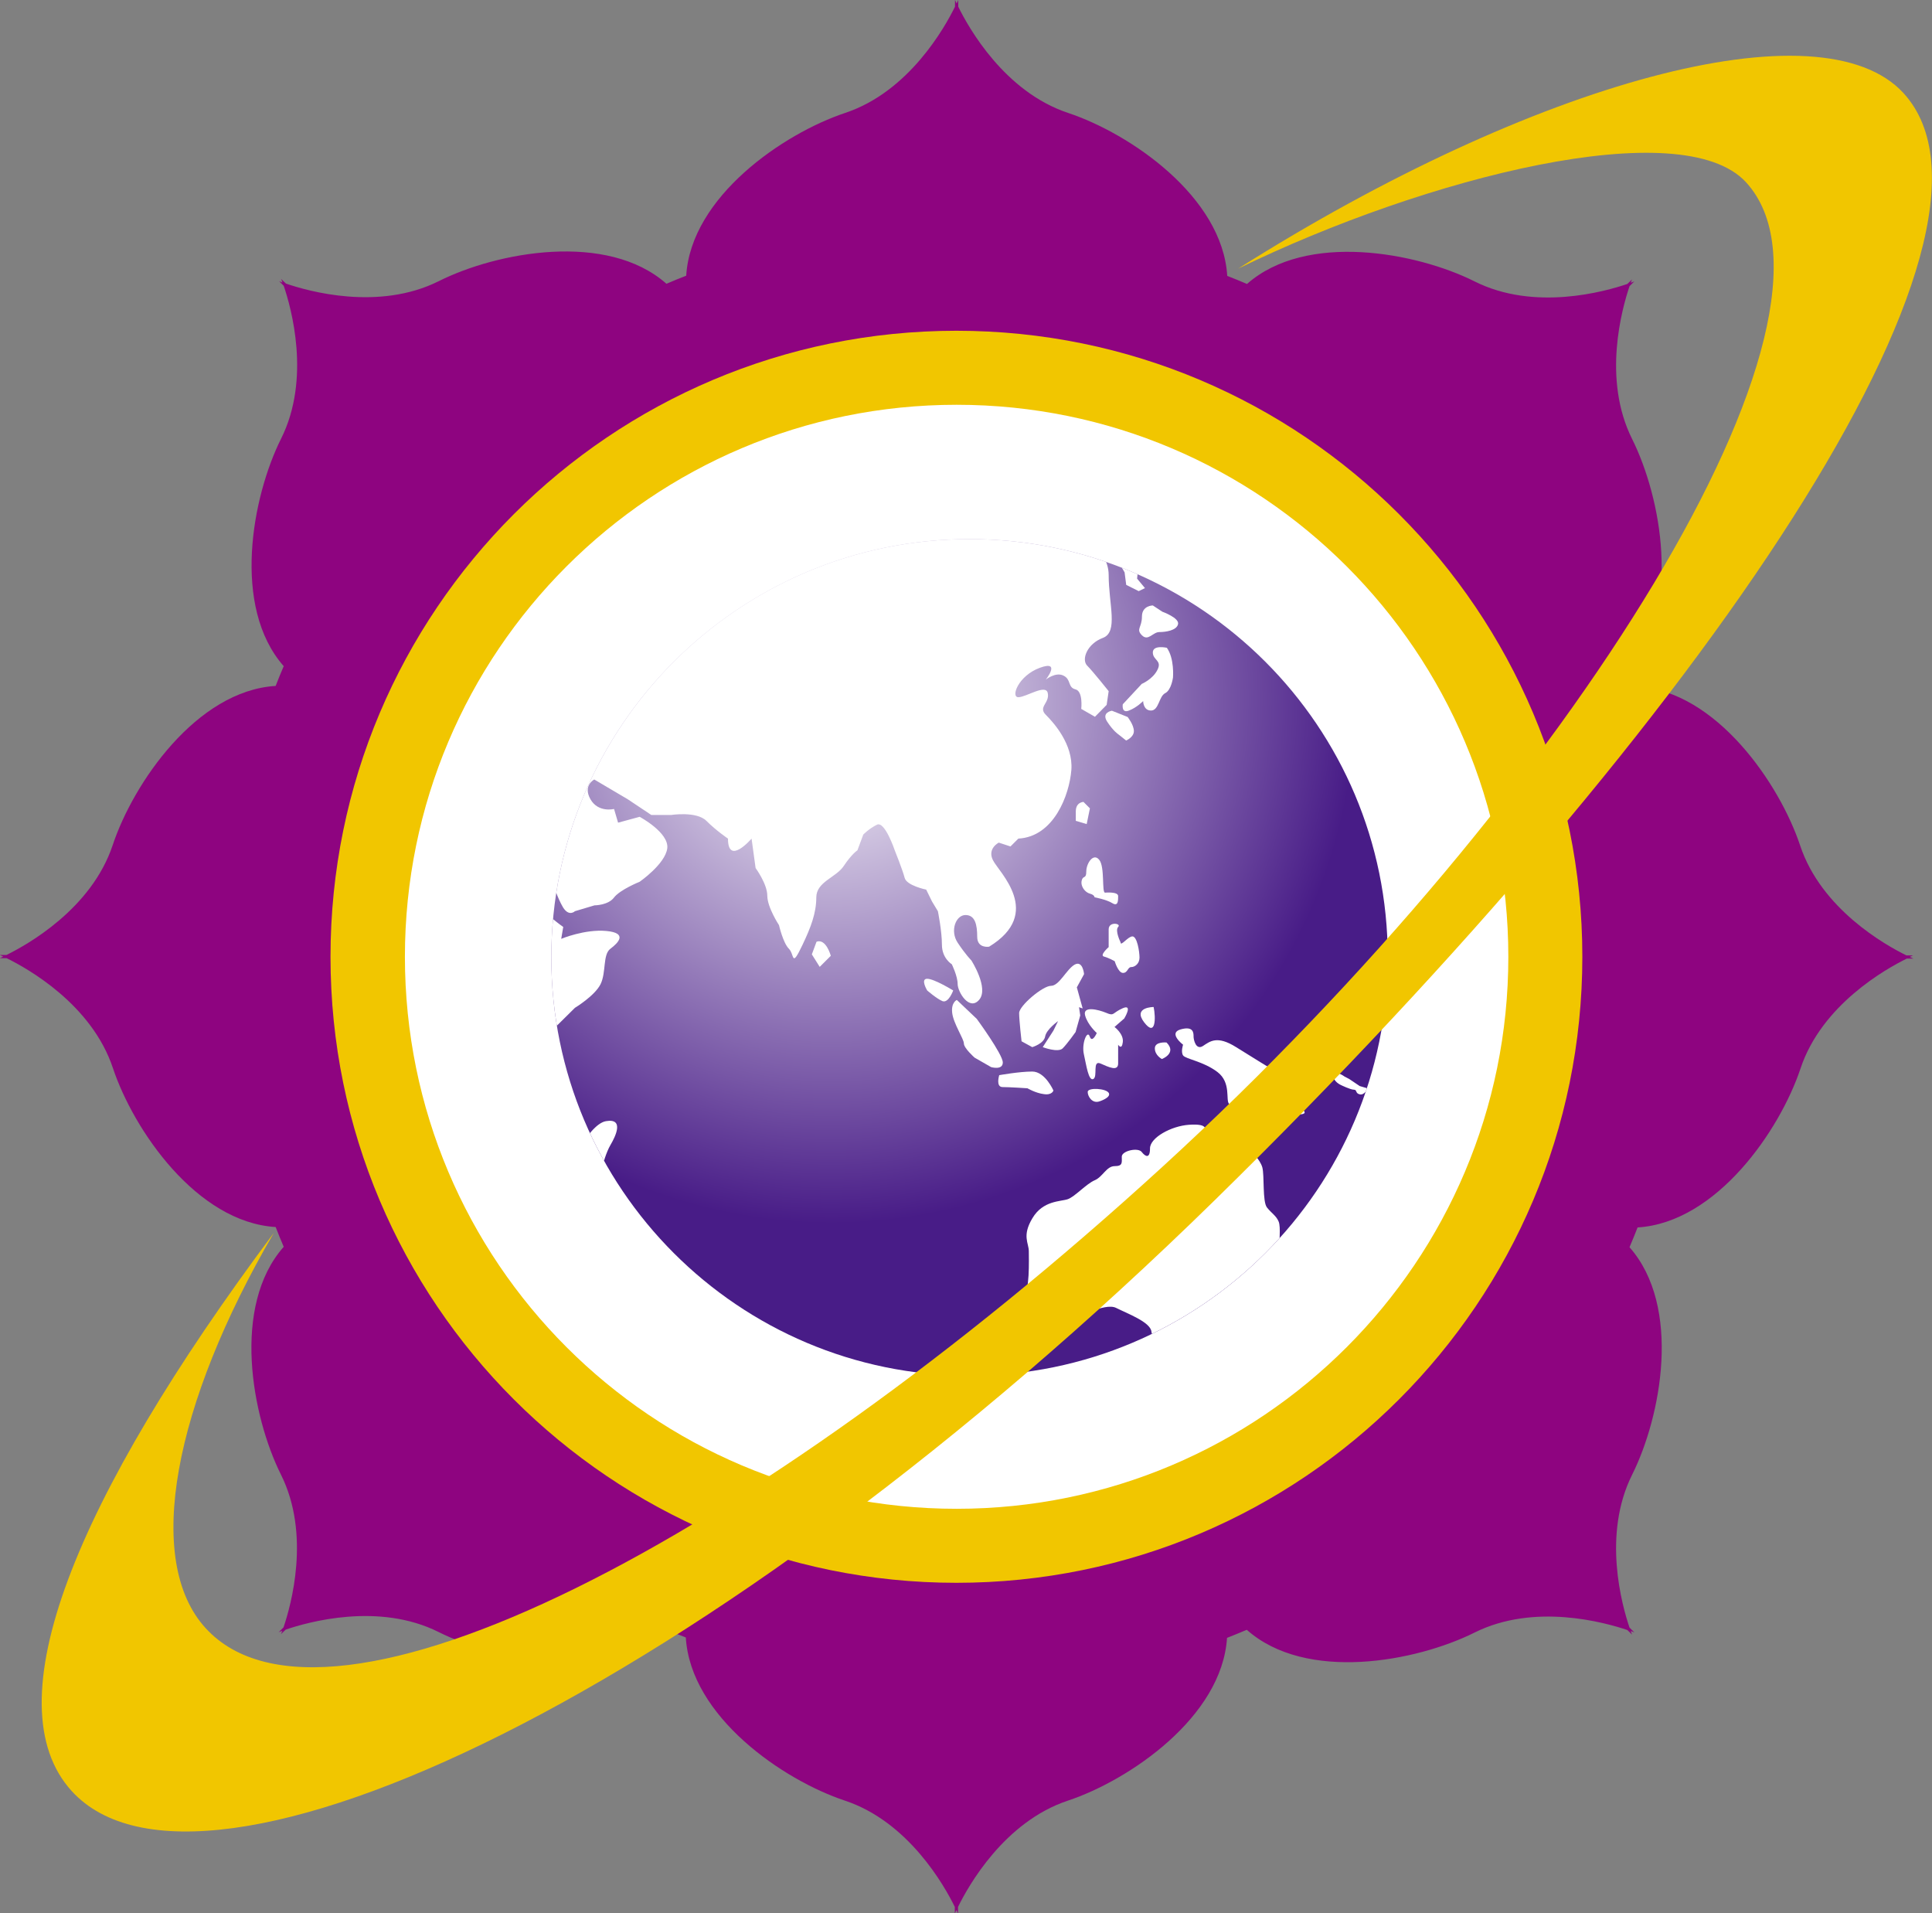 <?xml version="1.0" encoding="UTF-8"?>
<svg id="_レイヤー_2" data-name="レイヤー 2" xmlns="http://www.w3.org/2000/svg" xmlns:xlink="http://www.w3.org/1999/xlink" viewBox="0 0 95.81 94.87">
  <rect x="0" y="0" width="95.81" height="94.87" fill="#808080" stroke="none"/>
  <defs>
    <style>
      .cls-1 {
        fill: #fff;
      }

      .cls-2 {
        fill: #8e0480;
      }

      .cls-3 {
        fill: url(#radial-gradient);
      }

      .cls-4 {
        fill: #f1c600;
      }

      .cls-5 {
        clip-path: url(#clippath);
      }
    </style>
    <radialGradient id="radial-gradient" cx="41.23" cy="34.65" fx="41.23" fy="34.65" r="26.02" gradientUnits="userSpaceOnUse">
      <stop offset="0" stop-color="#fff"/>
      <stop offset="1" stop-color="#481c87"/>
    </radialGradient>
    <clipPath id="clippath">
      <path class="cls-3" d="M68.82,47.47c0,11.46-9.29,20.74-20.74,20.74s-20.74-9.29-20.74-20.74,9.29-20.74,20.74-20.74,20.74,9.29,20.74,20.74Z"/>
    </clipPath>
  </defs>
  <g id="_レイヤー_1-2" data-name="レイヤー 1">
    <path class="cls-2" d="M94.7,47.45c.11-.05,.17-.08,.17-.08h-.33c-1.04-.51-4.22-2.29-5.27-5.45-1.02-3.06-4.15-7.64-8.07-7.88-.13-.33-.26-.66-.4-.98,2.6-2.94,1.58-8.4,.14-11.29-1.49-2.98-.5-6.48-.13-7.58l.24-.24s-.06,.03-.18,.07c.04-.12,.07-.17,.07-.17l-.24,.23c-1.09,.37-4.6,1.37-7.58-.13-2.88-1.44-8.34-2.46-11.28,.13-.32-.14-.65-.27-.98-.4-.24-3.93-4.82-7.06-7.89-8.08-3.16-1.05-4.94-4.23-5.45-5.27v-.33s-.03,.06-.08,.17c-.05-.11-.08-.17-.08-.17V.33c-.51,1.04-2.29,4.22-5.45,5.27-3.06,1.02-7.64,4.15-7.88,8.07-.33,.13-.66,.26-.98,.4-2.94-2.6-8.4-1.58-11.29-.13-2.98,1.49-6.48,.5-7.58,.12l-.24-.23s.02,.06,.07,.18c-.11-.04-.17-.07-.17-.07l.23,.23c.37,1.09,1.36,4.6-.13,7.58-1.44,2.88-2.46,8.34,.13,11.28-.14,.32-.27,.65-.4,.98-3.92,.24-7.06,4.82-8.08,7.89-1.05,3.16-4.23,4.94-5.27,5.45h-.33s.06,.03,.17,.08c-.11,.05-.17,.08-.17,.08H.33c1.04,.51,4.22,2.29,5.27,5.45,1.02,3.06,4.15,7.64,8.07,7.88,.13,.33,.26,.66,.4,.98-2.6,2.94-1.58,8.4-.14,11.29,1.49,2.98,.5,6.49,.13,7.58l-.24,.24s.06-.03,.18-.07c-.04,.11-.07,.17-.07,.17l.24-.23c1.09-.37,4.6-1.37,7.58,.12,2.88,1.44,8.33,2.46,11.28-.13,.32,.14,.65,.27,.98,.4,.24,3.93,4.82,7.07,7.89,8.09,3.16,1.05,4.94,4.23,5.45,5.27v.33s.03-.06,.08-.17c.05,.11,.08,.17,.08,.17v-.33c.51-1.04,2.29-4.22,5.45-5.27,3.06-1.02,7.64-4.15,7.89-8.07,.33-.13,.65-.26,.98-.4,2.94,2.61,8.4,1.58,11.29,.14,2.98-1.49,6.48-.5,7.58-.13l.24,.23s-.03-.06-.07-.18c.11,.04,.18,.07,.18,.07l-.24-.24c-.37-1.09-1.36-4.6,.13-7.58,1.44-2.88,2.47-8.33-.13-11.28,.14-.32,.27-.65,.4-.98,3.92-.24,7.06-4.82,8.08-7.88,1.05-3.16,4.23-4.94,5.27-5.45h.33s-.06-.03-.17-.08Z"/>
    <path class="cls-4" d="M78.47,47.44c0,17.14-13.9,31.04-31.04,31.04s-31.04-13.9-31.04-31.04,13.9-31.04,31.04-31.04,31.04,13.9,31.04,31.04Z"/>
    <path class="cls-1" d="M73.81,47.44c0,14.56-11.81,26.37-26.37,26.37s-26.37-11.81-26.37-26.37,11.81-26.37,26.37-26.37,26.37,11.81,26.37,26.37Z"/>
    <path class="cls-1" d="M74.8,47.44c0,15.12-12.25,27.37-27.36,27.37s-27.36-12.25-27.36-27.37,12.25-27.37,27.36-27.37,27.36,12.25,27.36,27.37Z"/>
    <g>
      <path class="cls-3" d="M68.82,47.47c0,11.46-9.29,20.74-20.74,20.74s-20.74-9.29-20.74-20.74,9.29-20.74,20.74-20.74,20.74,9.29,20.74,20.74Z"/>
      <g class="cls-5">
        <g>
          <path class="cls-1" d="M60.63,22.76s-1.27-.68-1.56,0c-.29,.68,.58,1.27,.68,1.95,.1,.68,.58,1.37-.19,1.75-.78,.39-1.85-1.85-1.85-2.73s.29-1.85-.29-1.66c-.59,.2,.19,1.95-.49,1.27-.68-.68-.88-.78-.88-.19s-.2,.97-1.27,.97-2.05,.58-1.85,1.37c.19,.78,2.05,1.56,2.05,3.02s.49,2.83-.29,3.12c-.78,.29-1.07,1.07-.78,1.37,.29,.29,1.07,1.27,1.07,1.27l-.1,.68-.58,.59-.68-.39s.1-.88-.29-.97c-.39-.1-.2-.49-.59-.68-.39-.2-.88,.2-.88,.2,0,0,.78-.98-.29-.59-1.07,.39-1.46,1.46-1.07,1.46s1.37-.68,1.46-.2c.1,.49-.49,.68-.1,1.07,.39,.39,1.36,1.46,1.27,2.73-.1,1.27-.88,3.32-2.63,3.41l-.39,.39-.58-.19s-.58,.29-.29,.87c.29,.59,2.53,2.63-.19,4.29,0,0-.59,.1-.59-.49s-.1-1.08-.58-1.08-.78,.78-.39,1.37c.39,.59,.68,.88,.68,.88,0,0,.88,1.37,.39,1.95-.49,.58-1.07-.39-1.07-.78s-.29-.98-.29-.98c0,0-.49-.29-.49-.97s-.2-1.66-.2-1.66l-.29-.48-.29-.59s-.98-.2-1.07-.59c-.1-.39-.49-1.36-.49-1.36,0,0-.49-1.46-.88-1.27-.39,.19-.68,.49-.68,.49l-.29,.78s-.29,.19-.68,.78c-.39,.58-1.36,.78-1.36,1.56s-.28,1.5-.68,2.34c-.57,1.2-.39,.49-.68,.2-.29-.29-.49-1.17-.49-1.17,0,0-.58-.88-.58-1.46s-.58-1.37-.58-1.37l-.2-1.46s-1.17,1.37-1.17,0c0,0-.58-.39-1.07-.88-.49-.49-1.76-.29-1.76-.29h-.97l-1.17-.78-1.66-.98s-.58,.29-.19,.98c.39,.68,1.17,.48,1.17,.48l.2,.68,1.07-.29s1.46,.78,1.37,1.56c-.1,.78-1.37,1.66-1.37,1.66,0,0-.97,.39-1.27,.78-.29,.39-.97,.39-.97,.39l-.97,.29s-.29,.29-.59-.19c-.29-.49-.49-1.17-.49-1.17l-.39-1.17-.78-.68-.68-.78-.19-.88-.39-.68-.29-.58h-.68l.19,.68,.58,.78s.19,1.27,.49,1.36c.29,.1,.2,.78,.49,1.46,.29,.68,1.17,1.37,1.17,1.66s.98,.97,.98,.97l-.1,.59s1.17-.49,2.24-.39c1.07,.1,.59,.59,.2,.88-.39,.29-.2,1.17-.49,1.76-.29,.58-1.27,1.17-1.27,1.17l-.98,.97s.39,.78-.29,.97c-.68,.2-.59,.88-.59,1.85s.29,.58,.19,1.56c-.1,.97-.1,1.65-.1,1.65,0,0,.1,.39-.68,.39s-.78,.48-.78,.48l-.49,.39s-3.61-4.58-3.31-13.26l1.17-6.92s1.85,.58,1.95,.1c.1-.48,.39-1.66,.1-1.85-.29-.19-1.66-.19-1.66-.19l1.07-2.15,2.24,.29-.1-.78-1.46-.39s4.58-12.77,20.37-13.84c15.79-1.07,15.5,3.51,15.5,3.51Z"/>
          <path class="cls-1" d="M29.89,57.77s.16-.62,.39-1.01c.23-.39,.7-1.33-.23-1.17-.93,.16-2.18,2.81-2.18,3.74s.62,.94,1.01,.62c.39-.31,1.01-2.18,1.01-2.18Z"/>
          <path class="cls-1" d="M40.49,46.7l-.23,.62,.39,.62,.55-.55s-.23-.86-.7-.7Z"/>
          <path class="cls-1" d="M54.83,26.59l1.25,1.09,.39,.23-.08,.78,.39,.47-.31,.15-.62-.31-.08-.62-.55-.94s-.54-.46-.39-.86Z"/>
          <path class="cls-1" d="M57.17,30.02s-.54,0-.54,.55-.31,.62,0,.93c.31,.31,.54-.16,.86-.16s.86-.08,.93-.39c.08-.31-.78-.62-.78-.62l-.47-.31Z"/>
          <path class="cls-1" d="M57.87,32.12s-.7-.16-.7,.23,.47,.39,.23,.86c-.23,.47-.78,.7-.78,.7l-.94,1.01s-.08,.47,.31,.31c.39-.15,.7-.47,.7-.47,0,0,0,.47,.39,.47s.39-.7,.7-.86c.31-.15,.39-.78,.39-.78,0,0,.08-.94-.31-1.48Z"/>
          <path class="cls-1" d="M55.84,36.72s.39-.16,.39-.47-.31-.7-.31-.7l-.78-.31s-.54,.08-.23,.55c.31,.47,.55,.62,.55,.62l.39,.31Z"/>
          <path class="cls-1" d="M53.74,39.76s-.39,0-.39,.47v.47l.54,.16,.16-.78-.31-.31Z"/>
          <path class="cls-1" d="M54.81,44.26s.64-.06,.64,.17,0,.53-.29,.35c-.29-.18-.88-.29-.88-.29,0,0,0-.12-.23-.18-.23-.06-.47-.35-.41-.64,.06-.29,.23-.06,.23-.46s.35-.94,.64-.58c.29,.35,.12,1.63,.29,1.63Z"/>
          <path class="cls-1" d="M55.57,46.72s-.29-.58-.12-.76c.18-.17-.47-.29-.47,.12v.88s-.47,.41-.23,.47c.23,.06,.53,.23,.53,.23,0,0,.17,.58,.41,.58s.23-.29,.41-.29,.41-.17,.41-.47-.12-1.05-.35-1.05-.59,.53-.59,.29Z"/>
          <path class="cls-1" d="M53.41,48.94l.35-.64s-.06-.7-.47-.47c-.41,.24-.76,1.05-1.17,1.05s-1.58,.99-1.58,1.35,.12,1.4,.12,1.4l.53,.29s.58-.17,.64-.53c.06-.35,.64-.76,.64-.76l-.23,.47-.53,.82s.76,.29,.99,.06c.23-.23,.64-.81,.64-.81l.23-.82-.06-.41,.18,.06-.29-1.05Z"/>
          <path class="cls-1" d="M47.27,49.11s-.23,.64-.53,.53c-.29-.12-.76-.53-.76-.53,0,0-.35-.58,0-.58s1.29,.58,1.29,.58Z"/>
          <path class="cls-1" d="M48.44,50.52l-.99-.94s-.29,.12-.23,.64c.06,.53,.58,1.29,.58,1.52s.53,.7,.53,.7l.82,.47s.58,.17,.58-.23-1.29-2.16-1.29-2.16Z"/>
          <path class="cls-1" d="M49.55,53.32s-.18,.58,.17,.58,1.23,.06,1.23,.06c0,0,.41,.24,.82,.29,.41,.06,.47-.18,.47-.18,0,0-.41-.94-1.05-.94s-1.64,.18-1.64,.18Z"/>
          <path class="cls-1" d="M62,54.26s.12,.53-.23,.53-.64,.12-.82-.06c-.18-.18,.12-1.05-.58-1.58-.7-.53-1.58-.64-1.7-.82-.12-.18,0-.53,0-.53,0,0-.76-.58-.12-.76,.64-.18,.64,.18,.64,.35s.12,.7,.47,.47c.35-.23,.7-.53,1.64,.06,.94,.59,1.7,1.05,1.7,1.05,0,0,.41,1.05,.76,1.4,.35,.35,1.34,.82,.76,.88-.58,.06-1.17-.06-1.4-.29-.23-.23-1.17-1.17-1.11-.7Z"/>
          <path class="cls-1" d="M64.92,51.8s-.12,.53,.06,.64c.18,.12,.52,.12,.52,.12l-.06-.47-.53-.29Z"/>
          <path class="cls-1" d="M64.92,52.74s-.17,.18-.47,.18-.59,.12-.35,.41c.23,.29,.64,.35,.64,.35l.47-.7-.29-.24Z"/>
          <path class="cls-1" d="M66.68,53.38s-.47-.35-.53-.05c-.06,.29,.35,.47,.35,.47,0,0,.47,.23,.64,.23s.06,.18,.29,.23c.23,.06,.41-.29,.41-.29l-.41-.12-.52-.35-.23-.12Z"/>
          <path class="cls-1" d="M68.55,55.54s-.35-.12-.35,.06,.12,.47,.12,.47l.29-.12-.06-.41Z"/>
          <path class="cls-1" d="M57.21,49.93s-1.05,0-.47,.76c.58,.76,.58-.24,.47-.76Z"/>
          <path class="cls-1" d="M55.74,50.52s.47-.76-.06-.53c-.53,.23-.41,.41-.82,.23-.41-.17-1.17-.35-1.05,.12,.12,.47,.58,.88,.58,.88,0,0-.23,.53-.35,.17-.12-.35-.41,.35-.29,.88,.12,.53,.23,1.35,.47,1.23,.23-.12-.06-.94,.35-.77,.41,.18,.88,.41,.88,0v-.93s.18,.29,.23-.12c.06-.41-.41-.76-.41-.76l.47-.41Z"/>
          <path class="cls-1" d="M54.52,54.61s.58-.18,.47-.41c-.12-.24-1.05-.29-1.05-.06s.23,.59,.58,.47Z"/>
          <path class="cls-1" d="M57.85,51.69s-.58-.06-.58,.29,.35,.53,.35,.53c0,0,.76-.29,.23-.82Z"/>
          <path class="cls-1" d="M59.31,56.36s.47-.06,.47-.24,.06-.41-.82-.35c-.88,.06-1.93,.64-1.93,1.17s-.23,.41-.41,.18c-.18-.24-.99-.06-.99,.23s.06,.47-.35,.47-.59,.53-.99,.7c-.41,.17-.99,.82-1.34,.94-.35,.12-1.23,.06-1.75,.94-.53,.88-.18,1.23-.18,1.64s.06,2.04-.29,2.28c-.35,.23-.58,.93-.17,1.29,.41,.35,.7,.29,1.23,.06,.53-.23,1.17-.35,1.34-.29,.18,.06,1.64-.82,2.22-.53,.58,.29,1.69,.7,1.75,1.17,.06,.47,.41,.29,.58,.23,.18-.06,.23,.76,.23,1.05s.35,.87,.94,.87,1.46,.06,1.75-.06c.29-.12,.12-.29,.35-.7,.23-.41,2.69-2.87,2.69-3.45s-.12-1.99-.17-2.16c-.06-.18,.06-.94-.06-1.23-.12-.29-.35-.41-.58-.7-.23-.29-.12-1.58-.23-1.99-.12-.41-.58-.82-.58-.82,0,0,0-1.34-.29-1.4-.29-.06-.59,1.64-.59,1.64,0,0,.12,1.52-.76,1.11-.88-.41-1.34-.94-1.05-2.04Z"/>
        </g>
      </g>
    </g>
    <path class="cls-4" d="M3.56,88.81c6.39,6.99,31.57-4.7,56.71-29.33C84.7,35.53,100.79,11.62,94.4,4.62c-4.09-4.47-18.31-.59-33,8.7,9.33-4.54,22.01-7.75,25.19-4.28,6.02,6.58-8.57,30.18-28.95,48.82-20.38,18.64-41.42,29.45-47.44,22.87-3.08-3.36-1.58-11.1,3.38-19.6C3.69,74.37-.39,84.48,3.56,88.81Z"/>
  </g>
</svg>